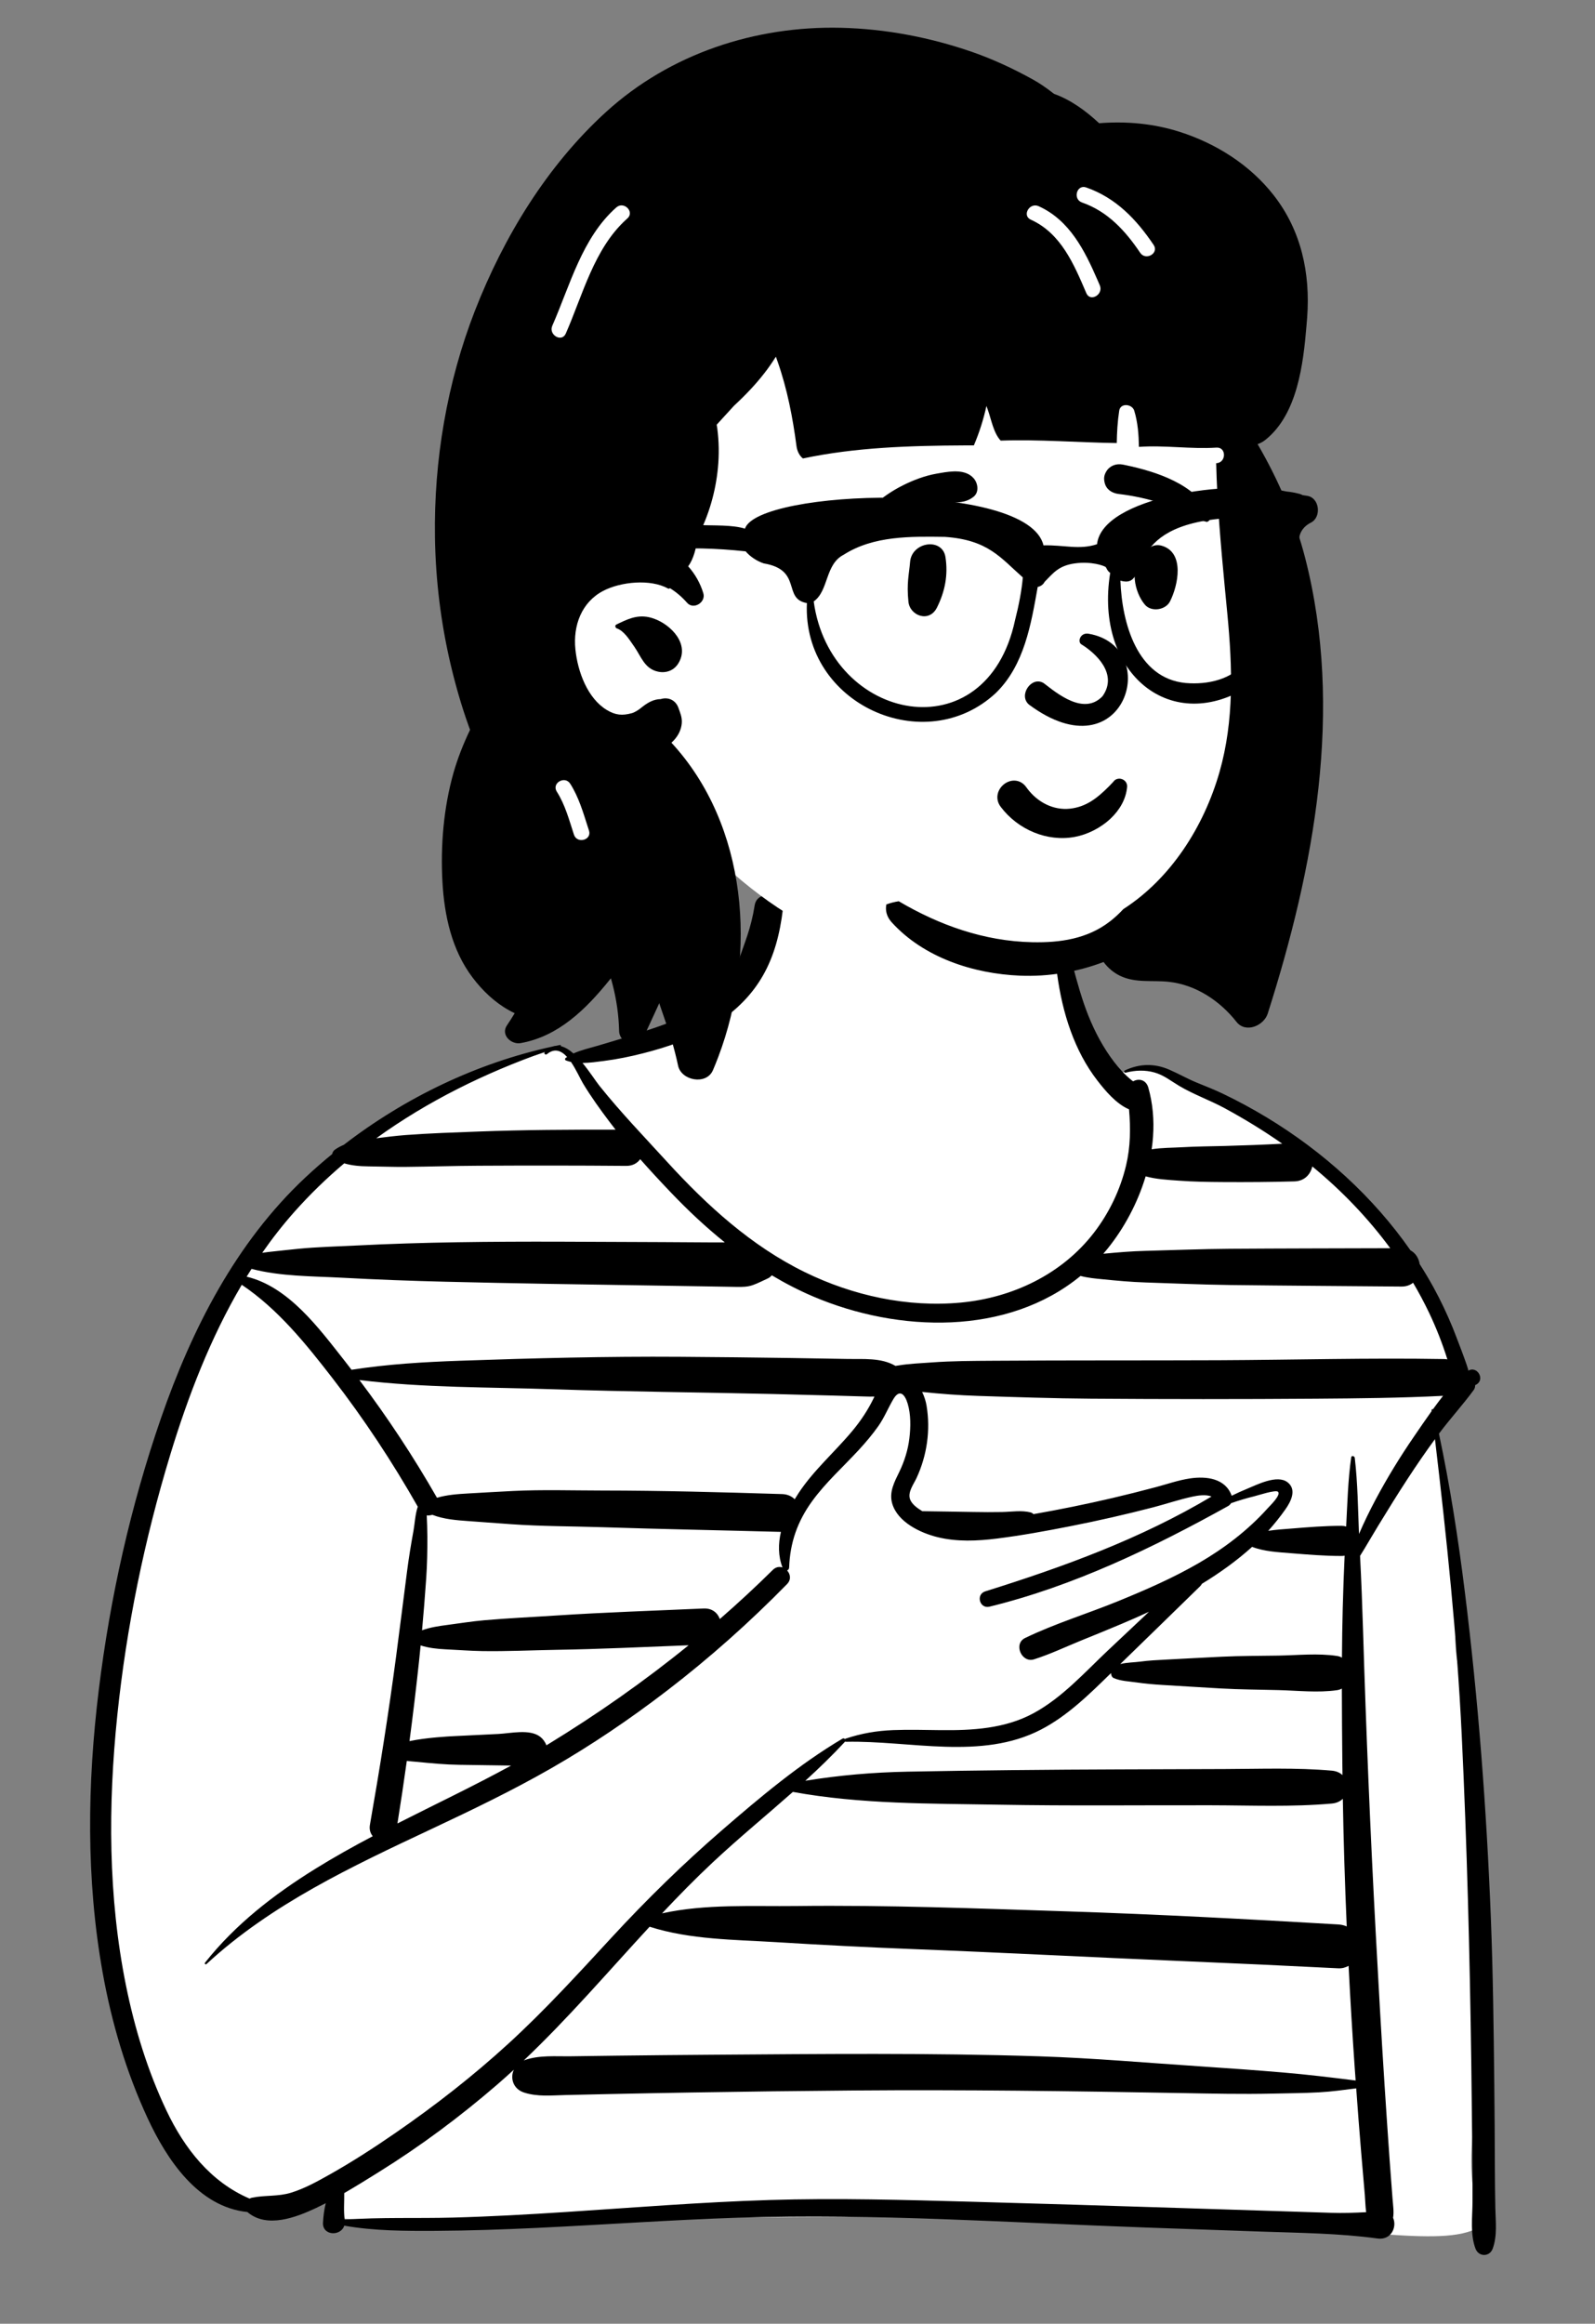 <svg width="173" height="252" viewBox="0 0 173 252" fill="none" xmlns="http://www.w3.org/2000/svg">
<rect x="0" y="0" width="173" height="252" fill="#808080" stroke="none"/>
<path fill-rule="evenodd" clip-rule="evenodd" d="M158.445 181.788C157.032 177.446 158.715 172.431 157.615 167.75C157.238 165.898 156.522 159.02 155.803 154.997C155.4 152.747 157.807 152.049 158.177 151.151C160.78 143.083 141.79 124.105 140.631 123.405C138.894 122.401 137.357 121.537 135.659 120.511C130.708 118.771 124.771 113.931 120.282 117.039C112.505 105.458 115.582 91.189 111.362 89.493C107.141 87.797 94.679 84.369 87.555 88.746C83.284 91.907 83.599 97.349 81.65 101.836C80.506 103.949 79.945 107.009 78.613 108.387C74.089 113.068 68.448 113.875 62.141 114.669C61.661 114.73 61.155 113.423 60.688 113.584C50.05 117.263 37.671 118.336 25.623 138.933C23.921 141.879 19.331 146.605 20.866 150.009C10.753 173.534 0.802 226.485 28.551 239.69C29.438 240.258 35.455 237.214 36.436 237.242C38.07 237.289 34.939 241.259 36.436 240.552C47.428 241.386 107.911 239.234 131.095 241.386C147.038 241.267 157.136 244.063 160.817 241.267C159.346 237.709 159.414 233.898 159.879 230.137C163.267 227.615 159.079 209.839 159.433 204.635C162.605 200.831 160.079 186.566 158.445 181.788Z" fill="white"/>
<path fill-rule="evenodd" clip-rule="evenodd" d="M153.39 155.752C151.869 157.965 150.472 160.243 149.208 162.613C148.557 163.835 147.949 165.081 147.402 166.353C147.289 163.603 147.264 160.821 146.943 158.098C146.92 157.901 146.592 157.806 146.557 158.045C146.202 160.514 146.144 163.047 146.01 165.543C145.855 165.496 145.685 165.468 145.497 165.468C143.671 165.468 141.873 165.618 140.055 165.766C139.24 165.832 138.387 165.882 137.556 166.012C138.225 165.273 138.848 164.492 139.423 163.677C140.01 162.846 140.68 161.548 139.658 160.75C138.529 159.869 136.314 161.021 135.222 161.47C134.669 161.697 134.127 161.944 133.593 162.206C132.919 160.317 130.852 160.067 129.081 160.327C127.818 160.514 126.592 160.946 125.361 161.275C123.798 161.692 122.229 162.086 120.654 162.455C117.818 163.119 114.962 163.699 112.093 164.202C112.017 164.114 111.912 164.045 111.771 164.01C110.789 163.764 109.705 163.952 108.697 163.971C107.661 163.99 106.625 163.988 105.589 163.967C103.738 163.929 101.889 163.914 100.038 163.882C99.512 163.563 98.845 163.105 98.682 162.504C98.478 161.755 99.115 160.925 99.41 160.287C100.545 157.838 100.942 155.097 100.497 152.43C100.418 151.955 100.254 151.435 100.018 150.948C102.045 151.165 104.047 151.312 106.085 151.379C110.156 151.511 114.226 151.65 118.298 151.68C126.441 151.741 134.583 151.741 142.726 151.682C147.33 151.648 151.923 151.606 156.521 151.371C156.147 151.846 155.782 152.331 155.426 152.824C155.353 152.802 155.257 152.842 155.268 152.933C155.272 152.965 155.275 152.996 155.279 153.028C154.63 153.935 154.005 154.857 153.39 155.752ZM144.336 239.968C142.444 239.908 140.552 239.848 138.66 239.787C134.946 239.669 131.231 239.551 127.518 239.433C120.16 239.198 112.802 238.972 105.443 238.769C98.102 238.567 90.757 238.352 83.414 238.582C76.054 238.811 68.713 239.405 61.367 239.882C57.283 240.147 53.196 240.377 49.104 240.487C45.208 240.591 41.276 240.433 37.386 240.711C37.255 239.749 37.351 238.789 37.337 237.831C38.613 237.093 39.866 236.31 41.104 235.539C45.617 232.731 49.883 229.554 53.908 226.081C54.526 225.547 55.133 225.001 55.733 224.45C55.315 225.364 55.65 226.542 56.847 226.928C58.308 227.4 59.803 227.232 61.32 227.197C62.861 227.16 64.401 227.126 65.942 227.093C68.952 227.03 71.963 226.972 74.974 226.922C80.856 226.823 86.739 226.75 92.621 226.703C104.456 226.607 116.283 226.768 128.117 226.982C131.444 227.042 134.768 227.117 138.096 227.041C139.761 227.004 141.432 226.992 143.095 226.902C144.427 226.83 145.768 226.641 147.1 226.472C147.268 228.793 147.443 231.113 147.639 233.432C147.768 234.963 147.901 236.494 148.033 238.025C148.087 238.656 148.091 239.301 148.18 239.901C146.901 239.971 145.63 240.009 144.336 239.968ZM145.637 174.433C145.591 176.21 145.566 177.987 145.553 179.765C145.4 179.677 145.227 179.613 145.032 179.583C142.962 179.267 140.748 179.507 138.654 179.542C136.631 179.576 134.6 179.565 132.578 179.66C130.552 179.756 128.527 179.87 126.502 179.975C125.551 180.025 124.611 180.067 123.669 180.196C123.023 180.284 122.196 180.278 121.506 180.462C124.401 177.656 127.281 174.835 130.169 172.022C130.255 171.937 130.318 171.848 130.362 171.757C132.287 170.583 134.135 169.262 135.809 167.75C137.136 168.262 138.647 168.326 140.055 168.441C141.874 168.588 143.671 168.738 145.497 168.738C145.62 168.738 145.736 168.726 145.844 168.704C145.755 170.613 145.687 172.522 145.637 174.433ZM70.458 208.944C74.879 210.356 79.668 210.34 84.267 210.623C89.169 210.925 94.064 211.175 98.972 211.367C108.775 211.747 118.571 212.265 128.372 212.677C133.971 212.912 139.568 213.172 145.164 213.454C145.561 213.474 145.939 213.372 146.273 213.185C146.461 216.872 146.681 220.557 146.938 224.24C146.97 224.7 147.005 225.16 147.038 225.621C144.404 225.291 141.79 224.974 139.137 224.75C136.157 224.498 133.179 224.286 130.195 224.088C124.38 223.703 118.556 223.186 112.731 222.998C100.856 222.614 88.955 222.744 77.075 222.829C73.714 222.853 70.353 222.885 66.992 222.926C65.311 222.947 63.631 222.969 61.951 222.993C60.262 223.018 58.447 222.842 56.848 223.432C56.833 223.437 56.82 223.446 56.805 223.451C61.629 218.879 65.951 213.825 70.458 208.944ZM85.998 194.325C93.385 195.67 100.888 195.578 108.376 195.711C116.038 195.848 123.711 195.757 131.374 195.773C135.727 195.782 140.118 195.973 144.455 195.586C144.968 195.54 145.365 195.346 145.648 195.07C145.727 199.685 145.872 204.298 146.072 208.909C145.79 208.79 145.483 208.717 145.164 208.698C135.372 208.122 125.579 207.599 115.774 207.28C105.978 206.96 96.169 206.582 86.368 206.7C81.584 206.758 76.526 206.452 71.809 207.495C73.601 205.589 75.433 203.719 77.348 201.928C80.141 199.317 83.121 196.871 85.998 194.325ZM91.641 188.892C91.651 188.881 91.656 188.868 91.664 188.857C91.69 188.876 91.723 188.89 91.766 188.889C98.681 188.733 106.439 190.915 112.906 187.566C115.794 186.071 118.185 183.708 120.506 181.436C120.507 181.453 120.509 181.47 120.51 181.487C120.525 181.671 120.603 181.893 120.79 181.975C121.553 182.309 122.446 182.331 123.266 182.451C124.208 182.588 125.133 182.668 126.083 182.725C128.178 182.851 130.273 182.984 132.369 183.103C134.46 183.221 136.561 183.231 138.654 183.283C140.754 183.335 142.954 183.59 145.032 183.29C145.223 183.262 145.392 183.202 145.543 183.119C145.546 185.809 145.571 188.498 145.596 191.186C145.6 191.624 145.608 192.062 145.613 192.5C145.333 192.243 144.947 192.063 144.455 192.019C140.602 191.68 136.718 191.831 132.851 191.844C129.053 191.856 125.255 191.869 121.458 191.882C113.789 191.907 106.127 191.982 98.46 192.128C94.731 192.199 91.019 192.513 87.345 193.116C88.833 191.761 90.279 190.365 91.641 188.892ZM31.556 237.791C30.14 238.224 28.735 238.036 27.317 238.333C27.229 238.351 27.149 238.385 27.075 238.43C22.827 236.614 19.996 232.971 18.058 228.888C16.016 224.585 14.608 219.985 13.665 215.322C11.72 205.708 11.717 195.74 12.723 186.014C13.712 176.459 15.67 166.955 18.464 157.766C20.383 151.456 22.828 145.082 26.223 139.329C30.143 141.956 33.183 145.739 36.047 149.437C39.469 153.856 42.553 158.533 45.314 163.392C45.029 164.224 44.984 165.268 44.847 166.012C44.583 167.447 44.345 168.899 44.158 170.346C43.757 173.439 43.373 176.533 42.964 179.625C42.155 185.738 41.188 191.834 40.121 197.907C40.034 198.399 40.173 198.815 40.427 199.128C38.309 200.244 36.22 201.41 34.184 202.674C29.708 205.452 25.524 208.689 22.24 212.841C22.155 212.948 22.288 213.092 22.394 212.995C29.437 206.484 38.188 202.397 46.779 198.357C51.169 196.293 55.538 194.195 59.75 191.782C64.155 189.258 68.356 186.406 72.382 183.315C76.98 179.786 81.308 175.928 85.365 171.788C85.843 171.3 85.727 170.69 85.367 170.304C85.489 170.266 85.587 170.16 85.593 169.984C85.69 167.281 86.502 164.978 88.091 162.79C89.564 160.76 91.443 159.087 93.137 157.25C93.89 156.434 94.61 155.584 95.252 154.677C95.914 153.743 96.317 152.712 96.892 151.737C97.565 150.597 98.137 151.18 98.448 152.211C98.802 153.381 98.78 154.75 98.638 155.953C98.488 157.225 98.1 158.465 97.543 159.615C97.019 160.696 96.415 161.794 96.767 163.033C97.347 165.067 99.831 166.245 101.714 166.704C103.809 167.214 106.002 167.115 108.124 166.85C110.782 166.519 113.427 166.033 116.054 165.517C119.096 164.92 122.121 164.23 125.122 163.451C126.532 163.084 127.933 162.603 129.357 162.3C129.865 162.192 130.805 162.029 131.402 162.294C123.73 166.869 115.365 169.917 106.87 172.573C105.815 172.903 106.248 174.498 107.328 174.234C116.454 172.001 125.041 167.858 133.212 163.321C133.337 163.251 133.443 163.143 133.521 163.016C134.343 162.727 135.179 162.475 136.031 162.268C136.412 162.175 138.372 161.529 138.617 161.777C138.964 162.129 137.763 163.272 137.463 163.604C135.327 165.971 132.787 167.902 130.038 169.499C127.249 171.118 124.281 172.409 121.3 173.628C117.96 174.993 114.43 176.066 111.184 177.634C109.894 178.258 110.799 180.375 112.158 179.946C113.909 179.392 115.61 178.579 117.311 177.887C118.757 177.301 120.203 176.714 121.64 176.107C122.642 175.684 123.637 175.247 124.623 174.79C123.146 176.18 121.67 177.57 120.194 178.96C117.637 181.368 115.209 184.111 112.083 185.799C108.996 187.468 105.474 187.662 102.037 187.626C100.312 187.608 98.594 187.553 96.868 187.622C95.052 187.696 93.44 187.975 91.719 188.546C91.688 188.557 91.664 188.576 91.645 188.598C91.585 188.524 91.483 188.488 91.377 188.55C86.701 191.316 82.439 194.903 78.34 198.45C74.115 202.104 70.139 205.991 66.352 210.096C62.726 214.026 59.129 217.97 55.184 221.585C51.332 225.115 47.216 228.321 42.917 231.287C40.575 232.904 38.175 234.46 35.692 235.852C34.365 236.595 33.017 237.344 31.556 237.791ZM31.949 131.398C33.624 129.516 35.426 127.772 37.333 126.159C38.175 126.408 39.058 126.478 39.948 126.487C41.306 126.5 42.668 126.557 44.026 126.543C46.641 126.516 49.255 126.433 51.871 126.419C57.22 126.39 62.57 126.389 67.919 126.435C68.62 126.441 69.125 126.141 69.437 125.706C70.52 126.934 71.636 128.134 72.761 129.314C74.589 131.232 76.538 133.063 78.613 134.73C78.209 134.733 77.805 134.737 77.404 134.734C75.554 134.721 73.703 134.71 71.853 134.7C68.141 134.679 64.428 134.664 60.716 134.654C53.335 134.635 45.931 134.696 38.56 135.074C36.514 135.179 34.452 135.222 32.413 135.421C31.307 135.529 30.203 135.656 29.098 135.773C28.872 135.797 28.655 135.828 28.442 135.862C29.524 134.307 30.69 132.813 31.949 131.398ZM61.51 114.626C61.461 114.659 61.407 114.69 61.359 114.726C61.25 114.807 61.267 114.955 61.395 115.004C61.566 115.071 61.745 115.121 61.929 115.161C62.488 115.973 62.925 116.976 63.231 117.485C64.108 118.946 65.116 120.338 66.142 121.697C66.348 121.97 66.558 122.24 66.769 122.509C61.801 122.497 56.836 122.523 51.871 122.71C49.257 122.81 46.634 122.893 44.026 123.089C42.953 123.169 41.881 123.305 40.812 123.439C46.377 119.415 52.635 116.342 59.118 114.061C59.109 114.071 59.1 114.078 59.091 114.088C58.948 114.246 59.161 114.452 59.322 114.319C60.166 113.622 60.898 113.949 61.51 114.626ZM86.612 161.925C86.471 162.139 86.332 162.36 86.197 162.587C85.871 162.262 85.416 162.044 84.83 162.026C78.322 161.823 71.817 161.646 65.305 161.641C62.094 161.639 58.853 161.531 55.646 161.69C54.036 161.77 52.426 161.865 50.816 161.956C49.691 162.02 48.495 162.099 47.396 162.425C44.863 157.993 42.052 153.732 38.981 149.658C45.948 150.513 53.034 150.422 60.04 150.659C67.978 150.928 75.921 150.986 83.861 151.174C86.039 151.226 88.218 151.282 90.395 151.343C91.519 151.375 92.643 151.407 93.768 151.441C94.119 151.452 94.483 151.462 94.847 151.452C94.819 151.509 94.791 151.566 94.764 151.622C94.151 152.889 93.38 154.054 92.482 155.136C90.573 157.436 88.266 159.417 86.612 161.925ZM78.075 175.577C77.833 174.907 77.246 174.391 76.31 174.434C70.978 174.676 65.636 174.844 60.309 175.195C57.715 175.366 55.11 175.482 52.519 175.709C51.183 175.826 49.849 176.044 48.519 176.217C47.607 176.336 46.652 176.474 45.777 176.798C45.947 174.925 46.097 173.05 46.227 171.172C46.331 169.663 46.362 168.141 46.354 166.628C46.35 165.863 46.324 165.093 46.287 164.328C46.366 164.344 46.445 164.351 46.522 164.342C46.658 164.325 46.786 164.309 46.904 164.277C48.13 164.757 49.518 164.863 50.816 164.956C52.356 165.066 53.896 165.182 55.436 165.292C58.713 165.526 62.021 165.511 65.305 165.618C71.77 165.829 78.237 165.951 84.703 166.125C84.403 167.412 84.392 168.735 84.872 169.982C84.538 169.871 84.153 169.922 83.824 170.247C81.962 172.088 80.043 173.863 78.075 175.577ZM59.264 189.27C59.133 188.906 58.885 188.571 58.59 188.344C57.46 187.473 55.396 187.974 54.038 188.041C52.432 188.12 50.825 188.198 49.218 188.277C48.73 188.3 46.242 188.428 44.414 188.817C44.792 185.964 45.134 183.106 45.441 180.242C45.505 179.641 45.565 179.04 45.623 178.439C46.484 178.716 47.42 178.817 48.309 178.86C49.64 178.923 50.977 179.03 52.309 179.051C54.971 179.093 57.647 178.962 60.309 178.917C65.103 178.838 69.898 178.609 74.69 178.42C69.879 182.326 64.795 185.891 59.492 189.134C59.417 189.18 59.34 189.224 59.264 189.27ZM44.123 190.963C44.528 191.017 44.929 191.035 45.236 191.066C46.779 191.221 48.297 191.363 49.847 191.385C51.384 191.408 52.921 191.43 54.458 191.453C54.785 191.457 55.111 191.462 55.438 191.467C51.391 193.678 47.22 195.659 43.108 197.745C43.47 195.487 43.808 193.227 44.123 190.963ZM88.221 140.606C97.444 144.527 109.274 144.882 117.2 138.369C117.988 138.585 118.859 138.657 119.554 138.726C121.117 138.883 122.665 139.028 124.235 139.077C127.296 139.173 130.358 139.316 133.42 139.353C139.613 139.43 145.807 139.466 152.001 139.521C152.528 139.526 152.949 139.365 153.269 139.107C153.896 140.171 154.48 141.261 155.013 142.38C155.789 144.011 156.448 145.696 156.988 147.419C156.873 147.399 156.752 147.385 156.623 147.383C148.484 147.242 140.338 147.476 132.197 147.511C124.054 147.545 115.912 147.51 107.77 147.568C105.516 147.584 103.28 147.584 101.032 147.751C99.862 147.839 98.678 147.877 97.52 148.066C97.39 148.086 97.259 148.105 97.126 148.124C95.573 147.216 93.646 147.405 91.871 147.372C89.833 147.334 87.796 147.299 85.758 147.269C81.754 147.21 77.748 147.166 73.743 147.139C65.794 147.084 57.865 147.288 49.921 147.565C45.968 147.702 42.031 147.936 38.13 148.545C37.868 148.205 37.608 147.865 37.343 147.528C34.578 144.023 31.301 139.536 26.752 138.45C26.927 138.165 27.104 137.882 27.284 137.602C30.435 138.433 33.912 138.391 37.132 138.565C40.844 138.766 44.548 138.904 48.264 138.996C55.651 139.177 63.037 139.291 70.425 139.403C72.476 139.435 74.526 139.467 76.577 139.502C77.683 139.52 78.789 139.541 79.895 139.558C80.513 139.568 81.066 139.566 81.654 139.361C82.2 139.171 82.731 138.886 83.258 138.65C83.442 138.567 83.592 138.445 83.714 138.301C85.162 139.167 86.663 139.943 88.221 140.606ZM124.261 127.568C125.421 127.89 126.618 127.944 127.845 128.036C129.455 128.158 131.061 128.179 132.675 128.189C135.248 128.206 137.822 128.188 140.395 128.117C141.5 128.086 142.146 127.346 142.337 126.499C142.364 126.52 142.391 126.542 142.418 126.564C145.549 129.144 148.386 132.096 150.79 135.363C145 135.382 139.21 135.385 133.42 135.424C130.359 135.445 127.295 135.571 124.235 135.65C122.734 135.688 121.255 135.812 119.76 135.955C119.73 135.957 119.699 135.96 119.669 135.963C119.827 135.78 119.984 135.595 120.138 135.404C121.925 133.189 123.395 130.459 124.261 127.568ZM161.906 243.851C162.417 242.445 162.219 240.937 162.19 239.458C162.16 237.941 162.144 236.425 162.139 234.908C162.129 231.942 162.109 228.976 162.076 226.01C162.01 220.011 161.94 214.006 161.704 208.01C161.238 196.156 160.339 184.332 158.873 172.557C158.16 166.833 157.275 161.122 156.074 155.479C156.091 155.456 156.108 155.433 156.125 155.41C157.32 153.812 158.68 152.335 159.855 150.726C159.959 150.583 160.002 150.4 160.001 150.215C160.044 150.194 160.087 150.172 160.131 150.147C161.105 149.592 160.225 148.079 159.251 148.641C159.364 148.577 157.746 144.423 157.574 144.004C156.959 142.502 156.266 141.033 155.485 139.61C155.014 138.751 154.51 137.91 153.982 137.085C153.889 136.468 153.557 135.897 152.985 135.592C151.982 134.154 150.898 132.772 149.743 131.456C145.015 126.066 139.109 121.716 132.656 118.617C131.724 118.169 130.764 117.796 129.808 117.405C128.789 116.988 127.845 116.444 126.841 116.007C125.208 115.295 123.596 115.336 121.992 116.089C121.855 116.154 121.953 116.365 122.093 116.328C123.126 116.059 124.183 116.014 125.219 116.306C126.233 116.593 127.004 117.226 127.89 117.754C129.468 118.696 131.233 119.31 132.85 120.189C134.989 121.351 137.08 122.628 139.079 124.03C137.008 124.14 134.934 124.219 132.86 124.274C131.32 124.315 129.78 124.322 128.242 124.411C127.147 124.475 126.009 124.457 124.914 124.634C125.178 122.819 125.179 120.989 124.849 119.221C124.849 119.221 124.849 119.22 124.849 119.219C124.769 118.793 124.672 118.371 124.554 117.953C124.301 117.064 123.491 116.93 122.902 117.267C122.844 117.224 122.785 117.182 122.729 117.136C122.024 116.564 121.39 115.879 120.839 115.159C119.693 113.664 118.767 111.933 118.066 110.188C117.355 108.421 116.852 106.573 116.359 104.736C116.112 103.815 115.845 102.899 115.593 101.979C115.374 101.179 115.215 100.295 114.813 99.566C114.737 99.43 114.51 99.455 114.474 99.611C114.261 100.524 114.374 101.565 114.413 102.496C114.456 103.529 114.515 104.553 114.653 105.578C114.938 107.706 115.398 109.798 116.134 111.819C116.841 113.756 117.773 115.564 119.039 117.197C119.88 118.281 121.074 119.717 122.458 120.301C122.639 122.337 122.618 124.375 122.137 126.39C121.509 129.029 120.305 131.536 118.65 133.685C115.182 138.189 109.815 140.735 104.217 141.259C98.425 141.802 92.498 140.506 87.293 137.957C81.504 135.123 76.702 130.75 72.388 126.029C69.902 123.308 67.323 120.631 65.019 117.752C64.611 117.242 63.957 116.206 63.182 115.273C63.971 115.266 64.78 115.148 65.479 115.058C66.924 114.873 68.336 114.586 69.748 114.226C72.389 113.555 75.173 112.62 77.48 111.142C82.362 108.013 84.267 104.044 84.918 98.577C85.124 96.849 82.136 96.429 81.858 98.162C81.431 100.828 80.784 102.125 79.934 104.685C79.116 107.145 77.931 108.062 75.667 109.418C73.541 110.692 71.126 111.432 68.784 112.196C67.487 112.62 66.174 113.006 64.865 113.395C64.032 113.643 63.043 113.86 62.198 114.242C61.757 113.855 61.297 113.563 60.834 113.453C60.868 113.396 60.824 113.307 60.739 113.324C60.602 113.351 60.467 113.381 60.331 113.409C60.194 113.419 60.058 113.446 59.922 113.495C51.766 115.262 43.933 119.024 37.291 124.15C36.957 124.29 36.633 124.461 36.325 124.678C36.166 124.789 36.061 124.966 36.031 125.149C35.032 125.965 34.063 126.811 33.127 127.687C25.588 134.741 20.811 144.125 17.467 153.777C14.172 163.286 11.942 173.257 10.716 183.241C9.466 193.417 9.322 203.805 11.135 213.924C12.109 219.357 13.685 224.697 16.011 229.708C18.1 234.209 21.5 239.337 26.841 239.885C26.858 239.902 26.874 239.92 26.894 239.936C28.989 241.662 32.109 240.47 34.3 239.439C34.647 239.275 34.992 239.103 35.335 238.927C35.154 239.625 35.072 240.356 35.034 241.041C34.955 242.463 36.961 242.544 37.34 241.363C40.59 241.935 43.947 241.943 47.234 241.925C50.908 241.905 54.58 241.777 58.249 241.604C65.529 241.261 72.8 240.736 80.085 240.497C94.835 240.014 109.626 241.047 124.364 241.567C128.499 241.713 132.633 241.858 136.768 242.004C140.992 242.153 145.212 242.182 149.402 242.753C150.943 242.963 151.533 241.453 151.099 240.512C151.207 239.88 151.099 239.187 151.04 238.442C150.929 237.051 150.824 235.659 150.726 234.267C150.535 231.552 150.35 228.836 150.175 226.121C149.819 220.617 149.514 215.11 149.216 209.603C148.625 198.654 148.172 187.697 147.839 176.737C147.758 174.066 147.652 171.393 147.518 168.724C147.677 168.471 147.836 168.217 147.99 167.961C148.502 167.106 149.005 166.246 149.523 165.396C150.564 163.691 151.611 161.997 152.705 160.325C153.649 158.882 154.624 157.46 155.642 156.068C156.906 166.748 158.03 177.439 158.546 188.188C159.114 200.027 159.416 211.883 159.58 223.734C159.625 227.045 159.656 230.356 159.692 233.667C159.71 235.391 159.728 237.114 159.714 238.838C159.7 240.487 159.451 242.291 160.036 243.851C160.377 244.761 161.57 244.777 161.906 243.851Z" fill="black"/>
<path fill-rule="evenodd" clip-rule="evenodd" d="M101.798 8.281C113.794 8.281 128.818 21.97 133.215 27.796C136.912 32.693 136.389 57.925 136.389 72.892C136.389 76.022 134.975 81.947 134.461 84.941C132.58 95.913 124.382 105.115 108.157 105.115C94.946 105.115 84.779 100.929 74.948 90.222C72.705 87.779 61.751 96.524 59.511 93.375C53.659 93.375 48.767 38.682 60.255 22.277C71.744 5.873 89.802 8.281 101.798 8.281Z" fill="white"/>
<path fill-rule="evenodd" clip-rule="evenodd" d="M65.743 12.133C72.675 5.825 81.909 2.79 91.226 3.014C96.052 3.13 100.86 4.049 105.417 5.624C107.697 6.414 109.904 7.446 112.015 8.612C112.775 9.032 113.477 9.523 114.152 10.045L114.32 10.176H114.322C116.133 10.827 117.749 11.996 119.215 13.363C122.154 13.129 125.116 13.393 127.957 14.3C131.912 15.563 135.573 17.878 138.144 21.164C141.139 24.99 142.135 29.631 141.78 34.422L141.714 35.236C141.363 39.468 140.734 44.912 137.261 47.693C136.997 47.904 136.706 48.065 136.404 48.162C138.641 51.996 140.477 56.253 141.575 60.552C145.769 76.971 142.545 94.095 137.502 109.921C137.088 111.225 135.117 112.091 134.114 110.817C132.322 108.539 129.719 106.801 126.791 106.476C124.985 106.275 123.187 106.639 121.48 105.819C120.81 105.495 120.164 104.967 119.699 104.324C116.817 105.417 113.714 105.933 110.635 105.806C105.584 105.599 100.184 103.849 96.709 100.011C96.151 99.395 96.01 98.703 96.138 98.079C96.574 97.924 97.021 97.808 97.482 97.736C101.889 100.334 106.747 102.07 111.968 102.179C114.985 102.242 117.927 101.82 120.373 99.936C120.903 99.528 121.389 99.076 121.839 98.591C126.953 95.3 130.559 89.71 132.273 83.722C133.871 78.138 133.674 72.324 133.125 66.596L132.835 63.574C132.413 59.138 132.021 54.688 131.911 50.233L131.944 50.232C133.024 50.162 133.032 48.471 131.944 48.541C129.13 48.723 126.338 48.261 123.532 48.462C123.509 47.136 123.413 45.815 123.024 44.536C122.801 43.805 121.529 43.66 121.394 44.536C121.214 45.706 121.148 46.871 121.128 48.047C116.93 47.991 112.736 47.638 108.537 47.783C107.763 46.957 107.516 45.491 107.154 44.472C107.101 44.322 107.048 44.174 106.993 44.024C106.675 45.481 106.223 46.905 105.63 48.3L104.6 48.303C98.757 48.331 92.796 48.506 87.091 49.719C86.694 49.415 86.458 48.883 86.394 48.401C85.981 45.261 85.39 42.205 84.343 39.213L84.194 38.791C84.181 38.756 84.168 38.718 84.155 38.679C83.383 39.925 82.463 41.086 81.46 42.167C80.868 42.804 80.248 43.413 79.611 44.005C78.993 44.692 78.354 45.369 77.734 46.058C77.758 46.183 77.78 46.31 77.797 46.44C77.986 47.87 78.006 49.32 77.867 50.755C77.616 53.35 76.884 55.85 75.707 58.163L75.67 58.395C75.492 59.479 75.237 60.599 74.644 61.415C75.385 62.245 75.955 63.237 76.286 64.339C76.581 65.32 75.224 66.17 74.521 65.367C73.962 64.729 73.341 64.202 72.659 63.781C72.616 63.839 72.538 63.868 72.451 63.819C70.552 62.764 67.326 63.084 65.428 64.077C63.068 65.311 62.147 67.845 62.409 70.413C62.661 72.867 63.734 75.735 65.815 76.993C66.77 77.57 67.513 77.618 68.528 77.341C68.852 77.253 69.254 76.983 69.426 76.849L69.596 76.713C70.261 76.187 70.88 75.827 71.665 75.813C72.468 75.563 73.274 75.91 73.581 76.752L73.6 76.806C73.744 77.236 74.006 77.775 73.949 78.43C73.89 79.131 73.568 79.77 73.089 80.283C73.007 80.372 72.918 80.461 72.827 80.543C81.088 89.49 82.148 103.43 77.912 114.607C77.728 115.097 77.532 115.581 77.327 116.061C76.619 117.705 73.894 117.196 73.547 115.566C73.444 115.078 73.33 114.592 73.205 114.11C72.976 113.219 72.713 112.337 72.418 111.468L72.305 111.142C72.054 110.424 71.819 109.699 71.566 108.98L71.54 108.898C71.531 108.866 71.52 108.828 71.509 108.786L71.08 109.722L69.776 112.548C69.166 113.867 67.228 113.15 67.156 111.879L67.154 111.836C67.148 111.601 67.14 111.369 67.125 111.138C67.032 109.412 66.734 107.733 66.261 106.091L66.09 106.303C63.548 109.448 60.564 112.395 56.471 113.121C55.444 113.302 54.282 112.229 54.987 111.191C55.279 110.762 55.56 110.322 55.826 109.876C55.596 109.769 55.378 109.657 55.178 109.543C53.625 108.67 52.332 107.427 51.263 106.017C48.996 103.029 48.185 99.267 47.986 95.585C47.775 91.694 48.117 87.592 49.18 83.838C49.64 82.215 50.264 80.657 50.984 79.146C50.933 79.011 50.885 78.876 50.836 78.74C50.059 76.572 49.421 74.355 48.89 72.112C47.821 67.585 47.247 62.914 47.177 58.263C47.05 49.929 48.487 41.462 51.514 33.691C54.641 25.677 59.344 17.956 65.743 12.133ZM61.85 84.994C61.276 84.09 59.839 84.905 60.372 85.816L60.392 85.848C61.303 87.283 61.729 88.915 62.253 90.515C62.589 91.544 64.222 91.104 63.882 90.064L63.77 89.717C63.248 88.095 62.773 86.446 61.85 84.994ZM66.85 67.731L67.231 67.546C68.435 66.972 69.489 66.581 70.91 67.082C72.814 67.752 74.853 69.885 73.566 71.954C73.093 72.717 72.252 73.021 71.386 72.841C69.926 72.539 69.549 71.223 68.808 70.143L68.68 69.96C68.228 69.307 67.657 68.404 66.905 68.147C66.734 68.088 66.662 67.822 66.85 67.731ZM67.923 23.8L68.046 23.69C68.864 22.967 67.664 21.775 66.85 22.494C63.128 25.785 61.835 30.935 59.904 35.325C59.471 36.312 60.926 37.174 61.364 36.179C63.206 31.99 64.428 26.979 67.923 23.8ZM112.657 22.361C111.685 21.922 110.834 23.338 111.769 23.804L111.804 23.821C115.091 25.307 116.49 28.672 117.829 31.795C118.256 32.793 119.712 31.933 119.289 30.944L119.047 30.383C117.65 27.164 116.02 23.883 112.657 22.361ZM117.81 20.327C116.779 19.97 116.337 21.602 117.36 21.959C120.146 22.929 122.058 25.021 123.67 27.414C124.274 28.31 125.738 27.465 125.128 26.56C123.256 23.783 121.034 21.452 117.81 20.327Z" fill="black"/>
<path fill-rule="evenodd" clip-rule="evenodd" d="M112.152 90.274C110.732 89.695 109.465 88.728 108.538 87.493C108.216 87.063 108.133 86.61 108.2 86.195C108.276 85.729 108.552 85.306 108.928 85.023C109.305 84.739 109.777 84.598 110.233 84.67C110.63 84.732 111.024 84.949 111.337 85.399L111.402 85.489C111.953 86.235 112.67 86.847 113.488 87.241C114.276 87.621 115.158 87.798 116.07 87.695C117.808 87.499 119.005 86.558 120.278 85.282C120.436 85.121 120.594 84.955 120.752 84.786C120.852 84.633 120.992 84.534 121.146 84.483C121.317 84.425 121.511 84.429 121.689 84.491C121.86 84.55 122.013 84.664 122.116 84.814C122.213 84.958 122.269 85.135 122.251 85.339C122.134 86.661 121.443 87.842 120.461 88.769C119.37 89.799 117.924 90.511 116.563 90.761C115.064 91.036 113.536 90.839 112.152 90.274ZM117.271 69.866C118.866 70.836 121.297 73.098 119.581 75.504C117.56 77.624 114.652 75.193 113.219 74.093C111.89 73.241 110.396 75.433 111.629 76.428C121.986 84.099 126.19 70.12 118.078 68.726C117.184 68.572 116.853 69.566 117.271 69.866ZM98.711 60.943C98.887 58.754 102.219 58.257 102.551 60.423C102.847 62.363 102.498 64.145 101.624 65.892C100.79 67.561 98.692 66.782 98.533 65.263C98.32 63.226 98.601 62.304 98.711 60.943ZM124.076 59.974C124.541 59.365 125.212 58.95 126.015 59.184C128.526 59.919 127.786 63.485 126.904 65.22C126.425 66.163 124.876 66.402 124.176 65.572C123.035 64.219 122.489 61.516 123.939 60.182C123.979 60.114 124.023 60.044 124.076 59.974ZM101.589 51.365L101.986 51.296C103.213 51.084 104.738 50.88 105.606 51.867C106.067 52.39 106.225 53.362 105.606 53.863C104.518 54.745 103.314 54.403 102.01 54.478C100.935 54.539 99.902 54.717 98.867 55.014C96.595 55.663 94.744 56.849 92.804 58.151C92.55 58.321 92.29 57.996 92.411 57.757C93.531 55.563 95.701 53.76 97.875 52.662C99.036 52.075 100.305 51.589 101.589 51.365ZM121.787 50.382L122.091 50.444C125.395 51.135 129.687 52.515 131.251 55.761C131.311 56.221 131.248 56.319 131.197 56.383L131.18 56.405C131.137 56.459 131.104 56.535 130.905 56.598C130.85 56.584 130.794 56.571 130.738 56.556C130.02 56.368 129.453 56.109 128.904 55.84L128.308 55.547C127.617 55.208 126.92 54.881 126.181 54.64C124.605 54.125 122.983 53.763 121.337 53.57C120.98 53.528 120.636 53.407 120.365 53.201C120.108 53.005 119.911 52.733 119.821 52.372C119.705 51.906 119.739 51.552 119.989 51.131C120.177 50.815 120.447 50.595 120.756 50.469C121.071 50.341 121.43 50.311 121.787 50.382Z" fill="black"/>
<path fill-rule="evenodd" clip-rule="evenodd" d="M135.085 71.758C133.662 73.67 131.025 74.278 128.593 74.068C123.347 73.563 121.696 67.603 121.524 62.97C125.042 63.96 121.226 56.949 133.252 56.178C137.491 55.825 136.322 58.386 138.195 60.257C138.156 64.184 137.503 68.452 135.085 71.758ZM110.098 67.245C107.001 81.755 90.041 78.304 88.259 65.224C89.904 64.062 89.471 61.194 91.515 60.155C94.754 58.085 98.803 58.173 102.481 58.222C107.183 58.545 108.523 60.493 110.938 62.619C110.822 64.039 110.487 65.722 110.098 67.245ZM141.803 53.775C141.629 53.746 141.455 53.719 141.281 53.693C141.145 53.616 140.986 53.557 140.8 53.521C140.377 53.413 139.956 53.341 139.536 53.302C133.508 51.945 119.563 53.871 118.988 59.017C117.068 59.658 115.407 59.084 113.182 59.142C111.489 52.06 82.211 53.06 80.802 57.329C80.797 57.328 80.792 57.326 80.787 57.325C79.433 56.906 77.439 57.007 75.89 56.94C72.584 56.871 69.273 57.166 66.038 57.864C59.98 58.827 51.712 59.954 55.925 67.522C55.926 67.523 55.927 67.525 55.928 67.526L55.929 67.526C56.655 68.27 57.887 67.671 57.933 66.663C56.517 63.077 59.716 62.647 62.178 61.616C68.303 59.415 74.539 59.11 80.874 59.791C81.351 60.352 82.074 60.842 82.838 61.098C87.074 61.801 84.842 64.944 87.519 65.401C87.027 76.358 100.325 82.339 108.029 75.136C111.106 72.128 111.839 67.671 112.552 63.653C112.929 63.568 113.169 63.362 113.309 63.089C114.216 62.183 114.786 61.346 116.579 61.098C118.373 60.849 119.754 61.348 119.94 61.501C119.987 61.596 120.038 61.691 120.097 61.786C120.179 61.928 120.29 62.041 120.417 62.13C118.646 73.041 127.113 79.941 135.661 74.282C139.375 70.787 140.159 65.436 140.315 60.66C140.818 60.356 141.137 59.767 140.962 59.026C140.722 58.005 141.286 57.122 142.183 56.678C143.348 56.101 143.142 53.997 141.803 53.775Z" fill="black"/>
</svg>
